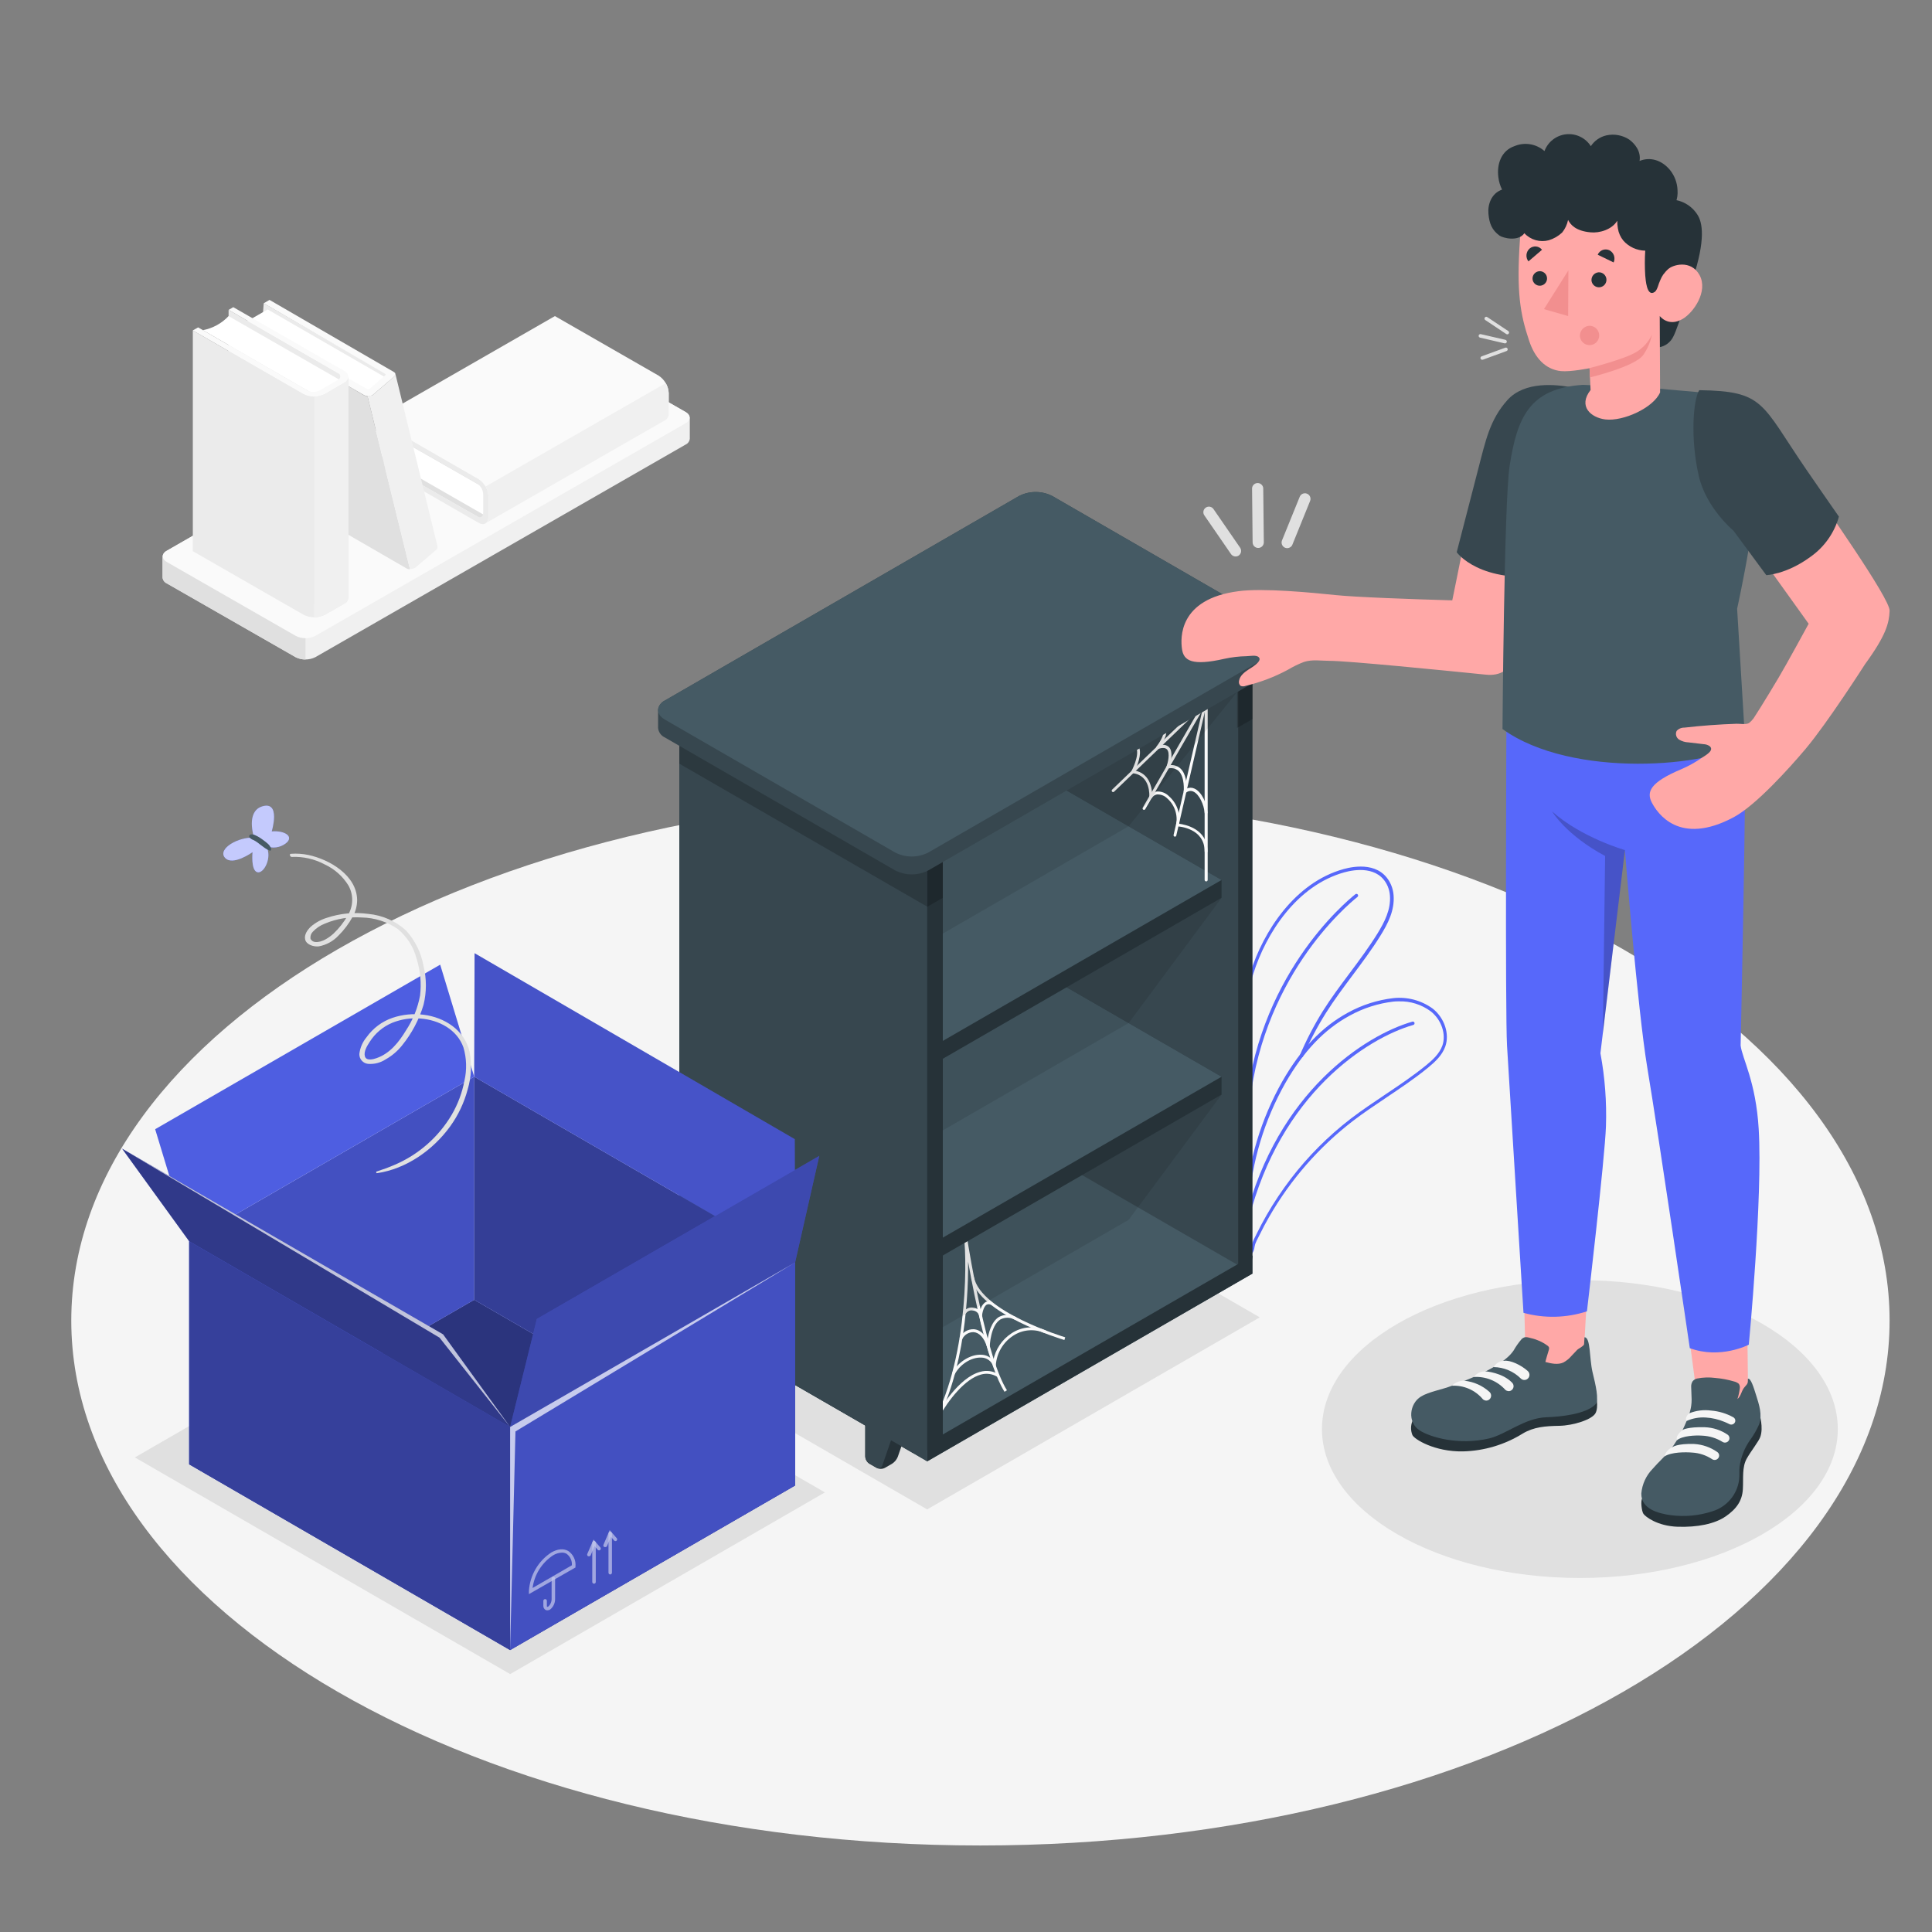 <svg width="180" height="180" viewBox="0 0 180 180" fill="none" xmlns="http://www.w3.org/2000/svg">
<rect x="0" y="0" width="180" height="180" fill="#808080" stroke="none"/>
<path d="M91.345 171.939C138.126 171.939 176.049 150.043 176.049 123.033C176.049 96.023 138.126 74.127 91.345 74.127C44.564 74.127 6.641 96.023 6.641 123.033C6.641 150.043 44.564 171.939 91.345 171.939Z" fill="#F5F5F5"/>
<path d="M147.194 147.016C160.465 147.016 171.224 140.805 171.224 133.142C171.224 125.479 160.465 119.268 147.194 119.268C133.923 119.268 123.164 125.479 123.164 133.142C123.164 140.805 133.923 147.016 147.194 147.016Z" fill="#E0E0E0"/>
<path d="M86.381 140.627L59.273 124.97L90.259 107.082L117.37 122.735L86.381 140.627Z" fill="#E0E0E0"/>
<path d="M12.566 135.785L47.53 155.97L76.855 139.043L41.892 118.857L12.566 135.785Z" fill="#E0E0E0"/>
<path d="M64.267 40.907V38.92C64.252 38.805 64.208 38.696 64.138 38.603C64.069 38.511 63.977 38.438 63.871 38.391L51.872 31.508C51.586 31.364 51.27 31.289 50.95 31.289C50.63 31.289 50.315 31.364 50.029 31.508L15.544 51.308C15.438 51.354 15.346 51.428 15.277 51.52C15.208 51.613 15.163 51.722 15.148 51.837V53.824C15.163 53.939 15.207 54.048 15.277 54.141C15.346 54.234 15.438 54.307 15.544 54.353L27.54 61.226C27.826 61.369 28.141 61.444 28.461 61.444C28.781 61.444 29.097 61.369 29.383 61.226L63.867 41.426C63.973 41.379 64.066 41.306 64.135 41.213C64.204 41.121 64.249 41.011 64.263 40.897L64.267 40.907Z" fill="#F0F0F0"/>
<path d="M15.545 52.355L27.54 59.239C27.825 59.384 28.141 59.46 28.462 59.46C28.782 59.46 29.098 59.384 29.383 59.239L63.868 39.438C64.375 39.147 64.375 38.675 63.868 38.38L51.872 31.508C51.586 31.364 51.271 31.289 50.951 31.289C50.631 31.289 50.315 31.364 50.029 31.508L15.545 51.308C15.037 51.592 15.037 52.064 15.545 52.355Z" fill="#FAFAFA"/>
<path d="M28.461 59.461V61.445C28.14 61.45 27.824 61.374 27.54 61.225L15.544 54.36C15.438 54.314 15.346 54.24 15.277 54.148C15.207 54.055 15.163 53.946 15.148 53.831V51.84C15.155 51.76 15.181 51.682 15.224 51.613C15.084 51.869 15.188 52.164 15.544 52.369L27.54 59.242C27.823 59.392 28.14 59.468 28.461 59.461Z" fill="#E0E0E0"/>
<path d="M34.906 42.672L45.069 48.465L61.856 38.831L51.697 33.035L34.906 42.672Z" fill="#E0E0E0"/>
<path d="M45.185 48.026L35.382 42.399C35.637 41.568 35.618 40.677 35.328 39.857L45.07 45.423C45.07 45.423 45.257 46.039 45.185 48.026Z" fill="white"/>
<path d="M44.57 44.643C44.843 44.82 45.072 45.059 45.235 45.34C45.399 45.622 45.494 45.938 45.513 46.263V48.157C45.513 48.754 45.088 48.995 44.57 48.7L34.922 43.142V42.674L44.455 48.11C44.768 48.29 45.02 48.142 45.02 47.786V46.029C45.009 45.834 44.952 45.644 44.854 45.475C44.756 45.306 44.619 45.163 44.455 45.057L34.922 39.603V39.07L44.57 44.643Z" fill="#EBEBEB"/>
<path d="M34.922 39.086L51.698 29.449L61.357 34.993C61.631 35.17 61.859 35.41 62.023 35.692C62.187 35.974 62.282 36.291 62.3 36.617V38.521C62.313 38.638 62.294 38.755 62.245 38.862C62.196 38.968 62.119 39.06 62.023 39.126L45.236 48.763C45.331 48.695 45.406 48.604 45.454 48.498C45.502 48.391 45.521 48.274 45.51 48.158V46.261C45.492 45.936 45.397 45.619 45.233 45.337C45.069 45.056 44.841 44.817 44.566 44.641L34.922 39.086Z" fill="#FAFAFA"/>
<path d="M45.234 45.329C45.406 45.607 45.501 45.924 45.512 46.251V48.148C45.523 48.264 45.504 48.381 45.456 48.487C45.408 48.593 45.333 48.685 45.238 48.752L62.025 39.115C62.121 39.049 62.198 38.958 62.247 38.851C62.296 38.745 62.315 38.627 62.302 38.511V36.617C62.291 36.291 62.196 35.973 62.025 35.695L45.234 45.329Z" fill="#F0F0F0"/>
<path d="M24.57 28.254L24.473 29.535L35.82 35.623L36.075 34.874L24.57 28.254Z" fill="#EBEBEB"/>
<path d="M35.926 35.173L24.935 28.83L23.023 29.932L34.23 36.487L35.926 35.173Z" fill="white"/>
<path d="M32.166 35.809L31.086 48.545C31.091 48.689 31.131 48.83 31.202 48.955C31.273 49.08 31.372 49.187 31.493 49.265L37.868 52.955C37.97 53.012 38.083 53.044 38.2 53.049L34.239 36.917C34.124 36.911 34.011 36.88 33.908 36.827L33.451 36.561L32.166 35.809Z" fill="#E0E0E0"/>
<path d="M34.716 36.812L35.854 35.836L36.685 35.116C36.772 34.979 36.873 34.878 36.819 34.756L40.728 50.769C40.782 50.88 40.797 51.129 40.642 51.222L38.673 52.907C38.523 52.986 38.354 53.019 38.187 53.001L34.227 36.869C34.392 36.898 34.562 36.878 34.716 36.812Z" fill="#F0F0F0"/>
<path d="M36.688 34.652C36.911 34.781 36.857 34.925 36.688 35.12L34.715 36.808C34.59 36.874 34.45 36.908 34.308 36.908C34.167 36.908 34.027 36.874 33.901 36.808L32.166 35.807C31.939 35.678 31.9 35.491 32.076 35.39C32.192 35.343 32.317 35.323 32.442 35.332C32.567 35.34 32.688 35.377 32.796 35.44L34.164 36.232C34.206 36.253 34.252 36.264 34.299 36.264C34.346 36.264 34.392 36.253 34.434 36.232L35.874 34.979C35.95 34.936 35.95 34.868 35.874 34.825L24.57 28.255L25.11 27.941L36.688 34.652Z" fill="#FAFAFA"/>
<path d="M21.297 28.873L32.108 35.115V55.686L21.297 49.44V28.873Z" fill="#EBEBEB"/>
<path d="M31.758 35.456L21.296 29.451C20.657 30.13 19.819 30.588 18.902 30.762L29.277 36.741C29.277 36.741 29.947 36.583 31.758 35.456Z" fill="white"/>
<path d="M28.275 36.723C28.587 36.879 28.931 36.96 29.279 36.96C29.628 36.96 29.972 36.879 30.284 36.723L32.041 35.693C32.595 35.373 32.595 34.858 32.041 34.538L21.734 28.619L21.298 28.871L31.439 34.728C31.514 34.75 31.58 34.796 31.627 34.858C31.673 34.92 31.698 34.996 31.698 35.074C31.698 35.152 31.673 35.228 31.627 35.29C31.58 35.352 31.514 35.398 31.439 35.419L29.801 36.363C29.614 36.457 29.408 36.506 29.198 36.506C28.989 36.506 28.782 36.457 28.595 36.363L18.458 30.502L17.961 30.786L28.275 36.723Z" fill="#FAFAFA"/>
<path d="M17.965 30.787V51.354L28.275 57.272C28.587 57.428 28.931 57.51 29.28 57.51C29.628 57.51 29.972 57.428 30.284 57.272L32.048 56.261C32.163 56.21 32.262 56.13 32.334 56.028C32.407 55.926 32.451 55.806 32.462 55.681V35.114C32.451 35.239 32.406 35.359 32.331 35.461C32.257 35.562 32.157 35.642 32.041 35.69L30.284 36.724C29.972 36.88 29.628 36.961 29.28 36.961C28.931 36.961 28.587 36.88 28.275 36.724L17.965 30.787Z" fill="#EBEBEB"/>
<path d="M29.281 36.942C29.63 36.949 29.976 36.867 30.285 36.705L32.042 35.689C32.156 35.64 32.255 35.56 32.328 35.458C32.401 35.357 32.445 35.238 32.456 35.113V55.68C32.445 55.805 32.401 55.925 32.328 56.027C32.255 56.129 32.157 56.209 32.042 56.26L30.278 57.271C29.968 57.434 29.623 57.516 29.273 57.509L29.281 36.942Z" fill="#F0F0F0"/>
<path d="M116.124 111.601C116.07 110.69 115.948 109.599 115.8 108.332C115.25 103.522 114.497 96.934 116.492 90.624C117.705 86.782 120.628 82.228 125.193 80.965C126.208 80.684 128.663 80.27 129.606 82.448C129.739 82.763 129.818 83.097 129.84 83.438C129.938 84.82 129.315 86.041 128.624 87.153C127.828 88.445 126.906 89.673 126.014 90.868C125.171 91.999 124.296 93.165 123.533 94.375C122.709 95.689 121.987 97.065 121.373 98.49L121.082 98.364C121.694 96.924 122.416 95.534 123.242 94.206C124.008 92.985 124.887 91.811 125.736 90.677C126.622 89.49 127.536 88.266 128.328 86.987C128.991 85.907 129.588 84.752 129.498 83.46C129.479 83.155 129.408 82.855 129.29 82.574C128.447 80.626 126.186 81.015 125.254 81.271C120.812 82.502 117.957 86.959 116.769 90.717C114.796 96.967 115.545 103.515 116.092 108.296C116.236 109.567 116.362 110.665 116.416 111.583L116.124 111.601Z" fill="#5768FA"/>
<path d="M116.447 116.834C116.423 116.837 116.399 116.837 116.375 116.834C116.306 116.821 116.241 116.791 116.186 116.748C116.13 116.705 116.085 116.649 116.055 116.586C115.992 116.407 115.992 116.213 116.055 116.035C116.106 115.69 116.106 115.339 116.055 114.994C116.055 114.8 116.023 114.595 116.023 114.411V112.176C116.31 108.16 117.487 104.258 119.468 100.753C121.225 97.696 123.169 95.662 125.588 94.345C126.892 93.628 128.322 93.17 129.8 92.995C131.104 92.851 132.416 93.197 133.479 93.967C134.577 94.834 135.07 96.321 134.656 97.498C134.365 98.323 133.699 98.939 133.018 99.496C131.805 100.486 130.48 101.372 129.202 102.229C128.14 102.949 127.042 103.669 126.016 104.461C122.877 106.884 120.244 109.899 118.265 113.335C117.941 113.893 117.635 114.469 117.355 115.045L117.239 115.272C117.127 115.477 117.028 115.69 116.944 115.909C116.926 115.956 116.908 116.053 116.883 116.164C116.865 116.37 116.799 116.568 116.692 116.744C116.625 116.804 116.537 116.836 116.447 116.834ZM130.318 93.294C130.156 93.294 129.994 93.294 129.829 93.315C128.394 93.483 127.007 93.928 125.743 94.626C123.381 95.911 121.477 97.909 119.749 100.911C117.794 104.373 116.632 108.225 116.347 112.19V114.404C116.347 114.577 116.347 114.764 116.379 114.962C116.437 115.339 116.437 115.723 116.379 116.1C116.34 116.217 116.34 116.343 116.379 116.46C116.388 116.478 116.401 116.494 116.418 116.506C116.434 116.519 116.453 116.527 116.473 116.532C116.537 116.399 116.58 116.257 116.602 116.11C116.619 116.011 116.643 115.912 116.674 115.815C116.762 115.584 116.865 115.359 116.984 115.142L117.095 114.919C117.383 114.336 117.693 113.756 118.017 113.191C118.69 112.026 119.437 110.905 120.253 109.836C121.865 107.728 123.747 105.842 125.851 104.223C126.887 103.431 127.989 102.693 129.055 101.98C130.329 101.127 131.643 100.245 132.849 99.266C133.49 98.744 134.12 98.157 134.386 97.408C134.746 96.354 134.303 95.018 133.306 94.23C132.445 93.588 131.391 93.258 130.318 93.294Z" fill="#5768FA"/>
<path d="M116.18 113.76H116.14C116.12 113.755 116.101 113.746 116.084 113.734C116.067 113.722 116.053 113.706 116.042 113.689C116.031 113.671 116.024 113.651 116.021 113.63C116.018 113.61 116.019 113.589 116.025 113.569C118.995 101.725 127.206 96.44 131.591 95.183C131.631 95.172 131.674 95.177 131.71 95.198C131.747 95.218 131.774 95.252 131.786 95.291C131.797 95.332 131.792 95.375 131.772 95.412C131.752 95.449 131.718 95.477 131.678 95.49C127.358 96.724 119.268 101.941 116.334 113.644C116.324 113.678 116.304 113.707 116.276 113.728C116.248 113.748 116.214 113.759 116.18 113.76Z" fill="#5768FA"/>
<path d="M116.16 104.039C116.117 104.035 116.078 104.015 116.051 103.983C116.023 103.95 116.009 103.908 116.012 103.866C116.959 91.075 125.325 84.066 126.276 83.314C126.292 83.3 126.31 83.29 126.331 83.284C126.351 83.278 126.372 83.276 126.393 83.278C126.414 83.281 126.434 83.287 126.452 83.298C126.47 83.308 126.486 83.322 126.499 83.339C126.512 83.355 126.522 83.374 126.527 83.394C126.533 83.414 126.535 83.435 126.533 83.456C126.53 83.477 126.524 83.496 126.514 83.515C126.504 83.533 126.49 83.549 126.474 83.562C125.534 84.307 117.265 91.234 116.333 103.891C116.328 103.933 116.308 103.972 116.275 103.999C116.243 104.027 116.202 104.041 116.16 104.039Z" fill="#5768FA"/>
<path d="M115.163 59.431L95.143 47.879C94.988 47.767 94.807 47.699 94.617 47.681C94.427 47.663 94.236 47.695 94.063 47.774L92.623 48.606C92.465 48.716 92.339 48.867 92.258 49.042C92.178 49.217 92.146 49.411 92.166 49.603V104.398C92.195 104.932 92.35 105.452 92.618 105.915C92.885 106.378 93.259 106.771 93.707 107.062L113.723 118.6C113.877 118.712 114.058 118.781 114.248 118.8C114.438 118.819 114.629 118.787 114.803 118.708L116.243 117.873C116.399 117.762 116.523 117.612 116.602 117.437C116.681 117.263 116.713 117.07 116.693 116.88V62.095C116.665 61.562 116.512 61.043 116.246 60.58C115.98 60.117 115.609 59.724 115.163 59.431Z" fill="#263238"/>
<path d="M96.479 105.338L95.039 106.17V110.727C95.046 110.861 95.085 110.99 95.152 111.106C95.219 111.222 95.312 111.32 95.424 111.393L96.097 111.782C96.217 111.842 96.349 111.874 96.483 111.874C96.617 111.874 96.748 111.842 96.868 111.782L97.541 111.393C97.78 111.239 97.965 111.013 98.07 110.749L99.37 107.005L96.479 105.338Z" fill="#263238"/>
<path d="M95.039 110.729C95.046 110.863 95.085 110.993 95.152 111.109C95.219 111.224 95.312 111.323 95.424 111.395L96.097 111.784C96.144 111.812 96.196 111.83 96.25 111.835C96.305 111.84 96.359 111.832 96.41 111.813C96.461 111.794 96.507 111.764 96.544 111.725C96.582 111.685 96.61 111.638 96.627 111.586L97.919 107.839L95.039 106.172V110.729Z" fill="#37474F"/>
<path d="M110.924 113.65L109.484 114.486V119.04C109.491 119.173 109.529 119.304 109.595 119.42C109.662 119.536 109.754 119.635 109.866 119.709L110.543 120.098C110.662 120.158 110.793 120.19 110.926 120.19C111.059 120.19 111.191 120.158 111.31 120.098L111.986 119.709C112.226 119.555 112.411 119.329 112.516 119.065L113.812 115.317L110.924 113.65Z" fill="#263238"/>
<path d="M109.484 119.04C109.491 119.174 109.529 119.304 109.595 119.421C109.662 119.537 109.754 119.636 109.866 119.71L110.543 120.099C110.589 120.127 110.642 120.144 110.696 120.149C110.75 120.154 110.804 120.147 110.855 120.128C110.906 120.109 110.952 120.079 110.99 120.039C111.027 120 111.055 119.952 111.072 119.901L112.372 116.153L109.492 114.486L109.484 119.04Z" fill="#37474F"/>
<path d="M93.802 48.752L113.818 60.272C114.266 60.564 114.639 60.958 114.906 61.422C115.174 61.885 115.329 62.405 115.358 62.94V117.735C115.396 117.928 115.373 118.127 115.292 118.306C115.211 118.484 115.076 118.633 114.906 118.731C114.736 118.829 114.54 118.872 114.345 118.853C114.149 118.833 113.965 118.754 113.818 118.624L93.802 107.083C93.354 106.791 92.981 106.397 92.714 105.935C92.447 105.472 92.293 104.952 92.264 104.419V49.638C92.226 49.445 92.249 49.246 92.329 49.068C92.41 48.889 92.545 48.74 92.715 48.642C92.885 48.545 93.081 48.503 93.276 48.522C93.471 48.542 93.655 48.622 93.802 48.752Z" fill="#37474F"/>
<path d="M64.734 123.651L86.385 136.15L116.697 118.651L115.253 117.816L93.603 105.316L64.734 121.984V123.651Z" fill="#455A64"/>
<path d="M86.387 136.151V134.484L116.699 116.984V118.651L86.387 136.151Z" fill="#263238"/>
<path d="M86.524 133.724L86.305 133.576C90.146 127.762 90.121 117.718 89.808 115.198C89.782 115.029 89.764 114.925 89.761 114.885L90.023 114.842C90.023 114.921 90.052 115.015 90.067 115.126C90.347 116.908 91.935 126.589 93.814 129.526L93.591 129.67C92.104 127.363 90.834 121.135 90.196 117.542C90.236 121.621 89.642 129.033 86.524 133.724Z" fill="#FAFAFA"/>
<path d="M99.167 124.846C98.84 124.749 91.186 122.431 90.481 119.054L90.743 119C91.413 122.222 99.164 124.569 99.243 124.594L99.167 124.846Z" fill="#FAFAFA"/>
<path d="M91.44 123.478L91.246 122.654C91.219 122.502 91.142 122.364 91.027 122.262C90.912 122.16 90.765 122.1 90.612 122.092C90.485 122.073 90.356 122.094 90.241 122.151C90.126 122.209 90.032 122.3 89.971 122.412L89.723 122.308C89.806 122.143 89.938 122.008 90.101 121.922C90.264 121.836 90.45 121.802 90.633 121.826C90.766 121.834 90.895 121.87 91.012 121.932C91.13 121.994 91.232 122.081 91.314 122.186C91.357 121.844 91.531 121.533 91.8 121.318C91.902 121.265 92.016 121.239 92.13 121.243C92.245 121.246 92.357 121.28 92.455 121.34L92.336 121.577C92.276 121.539 92.207 121.516 92.136 121.512C92.065 121.507 91.994 121.521 91.93 121.552C91.624 121.725 91.505 122.391 91.487 122.632L91.44 123.478Z" fill="#FAFAFA"/>
<path d="M92.192 126.227L91.954 125.478C91.684 124.632 91.234 124.146 90.702 124.113C90.479 124.109 90.26 124.17 90.071 124.288C89.883 124.406 89.733 124.577 89.64 124.779L89.398 124.664C89.512 124.411 89.699 124.198 89.934 124.051C90.169 123.905 90.442 123.831 90.72 123.84C91.04 123.858 91.591 124.031 92.001 124.866C92.091 124.207 92.361 123.148 93.056 122.706C93.305 122.569 93.586 122.499 93.87 122.502C94.155 122.505 94.433 122.582 94.68 122.724L94.568 122.965C94.362 122.843 94.128 122.776 93.888 122.77C93.649 122.765 93.412 122.82 93.2 122.933C92.275 123.509 92.214 125.413 92.214 125.435L92.192 126.227Z" fill="#FAFAFA"/>
<path d="M88.941 128.054L88.703 127.931C89.236 126.905 90.406 126.167 91.421 126.218C91.636 126.22 91.849 126.271 92.042 126.366C92.235 126.462 92.404 126.599 92.537 126.769C92.635 126.251 92.836 125.758 93.13 125.32C93.423 124.882 93.802 124.508 94.243 124.22C94.718 123.905 95.264 123.717 95.832 123.675C96.399 123.633 96.968 123.737 97.484 123.979L97.379 124.22C96.904 124 96.381 123.905 95.86 123.944C95.338 123.983 94.835 124.155 94.398 124.443C93.931 124.746 93.542 125.153 93.26 125.633C92.979 126.113 92.814 126.653 92.778 127.208V127.888L92.526 127.255C92.443 127.029 92.293 126.835 92.096 126.697C91.899 126.56 91.665 126.485 91.425 126.484C90.492 126.437 89.43 127.114 88.941 128.054Z" fill="#FAFAFA"/>
<path d="M87.48 132.029L87.246 131.9C87.57 131.309 89.294 128.343 91.336 127.807C91.624 127.724 91.926 127.704 92.223 127.746C92.519 127.789 92.803 127.894 93.056 128.055L92.92 128.282C92.697 128.141 92.446 128.048 92.185 128.011C91.924 127.973 91.658 127.99 91.404 128.062C89.906 128.458 88.359 130.445 87.48 132.029Z" fill="#FAFAFA"/>
<path d="M113.81 100.316V101.982L86.385 117.815L64.734 105.316V103.649L92.159 87.816L113.81 100.316Z" fill="#263238"/>
<path d="M113.81 100.316L86.385 116.148L64.734 103.649L92.159 87.816L113.81 100.316Z" fill="#455A64"/>
<path d="M113.81 81.985V83.648L86.385 99.485L64.734 86.982V85.319L92.159 69.482L113.81 81.985Z" fill="#263238"/>
<path d="M113.81 81.985L86.385 97.818L64.734 85.319L92.159 69.482L113.81 81.985Z" fill="#455A64"/>
<path d="M86.292 76.077L66.276 64.539C66.122 64.427 65.941 64.358 65.751 64.339C65.561 64.32 65.37 64.352 65.196 64.431C64.937 64.579 64.016 65.115 63.756 65.263C63.599 65.373 63.474 65.524 63.394 65.699C63.314 65.875 63.283 66.068 63.303 66.26V121.041C63.332 121.575 63.487 122.094 63.755 122.557C64.022 123.02 64.395 123.413 64.844 123.705L84.86 135.246C85.014 135.358 85.195 135.427 85.385 135.446C85.575 135.465 85.766 135.433 85.94 135.354C86.199 135.203 87.128 134.67 87.38 134.516C87.538 134.406 87.664 134.256 87.745 134.082C87.826 133.907 87.859 133.714 87.84 133.522V78.745C87.811 78.209 87.655 77.689 87.386 77.225C87.117 76.762 86.742 76.368 86.292 76.077Z" fill="#263238"/>
<path opacity="0.2" d="M86.386 84.486L87.834 83.65V78.647L86.383 79.482L86.386 84.486Z" fill="black"/>
<path opacity="0.2" d="M115.258 67.818L116.705 66.986V61.982L115.254 62.818L115.258 67.818Z" fill="black"/>
<path d="M67.624 121.984L66.184 122.816V127.374C66.191 127.507 66.23 127.637 66.296 127.753C66.363 127.868 66.457 127.967 66.569 128.04L67.242 128.428C67.361 128.489 67.493 128.52 67.627 128.52C67.761 128.52 67.893 128.489 68.012 128.428L68.686 128.04C68.924 127.886 69.109 127.662 69.215 127.399L70.514 123.651L67.624 121.984Z" fill="#263238"/>
<path d="M66.18 127.372C66.187 127.506 66.226 127.635 66.293 127.751C66.359 127.867 66.453 127.965 66.565 128.038L67.238 128.427C67.285 128.455 67.337 128.472 67.391 128.477C67.445 128.482 67.5 128.475 67.551 128.456C67.602 128.437 67.647 128.407 67.685 128.367C67.723 128.328 67.751 128.281 67.767 128.229L69.067 124.481L66.187 122.814L66.18 127.372Z" fill="#37474F"/>
<path d="M82.053 130.316L80.613 131.148V135.706C80.62 135.839 80.658 135.969 80.724 136.084C80.79 136.2 80.883 136.299 80.995 136.372L81.672 136.76C81.79 136.821 81.922 136.852 82.055 136.852C82.188 136.852 82.32 136.821 82.439 136.76L83.115 136.372C83.353 136.217 83.537 135.993 83.644 135.731L84.941 131.983L82.053 130.316Z" fill="#263238"/>
<path d="M80.613 135.688C80.62 135.822 80.658 135.951 80.724 136.067C80.79 136.183 80.883 136.281 80.995 136.354L81.672 136.743C81.718 136.771 81.77 136.789 81.825 136.794C81.879 136.799 81.933 136.791 81.984 136.772C82.035 136.753 82.081 136.723 82.119 136.684C82.156 136.644 82.184 136.597 82.201 136.545L83.497 132.798L80.617 131.131L80.613 135.688Z" fill="#37474F"/>
<path d="M64.829 65.373L84.849 76.911C85.296 77.204 85.669 77.598 85.936 78.061C86.203 78.525 86.357 79.044 86.386 79.579V136.149C86.386 136.149 85.273 135.49 84.849 135.245L64.832 123.704C64.384 123.412 64.011 123.019 63.744 122.556C63.476 122.093 63.321 121.574 63.292 121.04V66.259C63.253 66.066 63.276 65.867 63.357 65.689C63.438 65.51 63.572 65.362 63.742 65.264C63.912 65.166 64.108 65.124 64.303 65.143C64.498 65.163 64.682 65.243 64.829 65.373Z" fill="#37474F"/>
<path opacity="0.2" d="M84.849 76.911L64.829 65.373C64.682 65.243 64.498 65.163 64.303 65.143C64.108 65.124 63.912 65.166 63.742 65.264C63.572 65.362 63.438 65.51 63.357 65.689C63.276 65.867 63.253 66.066 63.292 66.259V71.151L86.386 84.471V79.579C86.357 79.044 86.203 78.525 85.936 78.061C85.669 77.598 85.296 77.204 84.849 76.911Z" fill="black"/>
<path d="M112.366 82.117C112.331 82.116 112.297 82.102 112.273 82.077C112.248 82.052 112.233 82.019 112.233 81.984V65.546L96.555 74.597C96.54 74.606 96.523 74.613 96.506 74.615C96.489 74.618 96.471 74.617 96.454 74.613C96.437 74.609 96.421 74.601 96.408 74.59C96.394 74.579 96.383 74.565 96.374 74.55C96.365 74.535 96.359 74.518 96.357 74.501C96.354 74.483 96.355 74.465 96.36 74.448C96.364 74.431 96.372 74.415 96.382 74.401C96.393 74.387 96.406 74.375 96.421 74.366L112.319 65.201C112.339 65.188 112.362 65.182 112.386 65.182C112.409 65.182 112.432 65.188 112.452 65.201C112.472 65.213 112.488 65.23 112.5 65.25C112.511 65.27 112.517 65.293 112.517 65.316V81.984C112.517 82.003 112.513 82.022 112.505 82.039C112.498 82.057 112.486 82.072 112.472 82.085C112.457 82.098 112.441 82.107 112.422 82.113C112.404 82.118 112.385 82.12 112.366 82.117Z" fill="#FAFAFA"/>
<path d="M109.481 77.949H109.441C109.407 77.941 109.377 77.92 109.358 77.891C109.339 77.861 109.333 77.825 109.34 77.791L112.026 66.159L106.698 75.386C106.69 75.401 106.678 75.415 106.665 75.426C106.651 75.437 106.635 75.445 106.619 75.45C106.602 75.454 106.584 75.456 106.567 75.453C106.549 75.451 106.533 75.445 106.518 75.436C106.502 75.428 106.489 75.416 106.478 75.402C106.467 75.388 106.459 75.372 106.454 75.355C106.449 75.338 106.448 75.32 106.45 75.303C106.453 75.285 106.458 75.268 106.467 75.253L112.227 65.252C112.244 65.225 112.269 65.204 112.3 65.193C112.33 65.183 112.363 65.183 112.393 65.194C112.423 65.206 112.447 65.229 112.461 65.257C112.476 65.285 112.48 65.318 112.472 65.349L109.592 77.852C109.586 77.878 109.572 77.901 109.552 77.918C109.532 77.935 109.507 77.946 109.481 77.949Z" fill="#FAFAFA"/>
<path d="M103.71 73.8C103.692 73.8 103.673 73.796 103.657 73.789C103.64 73.781 103.625 73.771 103.613 73.757C103.588 73.732 103.574 73.698 103.574 73.663C103.574 73.628 103.588 73.595 103.613 73.57L112.274 65.236C112.299 65.211 112.333 65.197 112.368 65.197C112.403 65.197 112.437 65.211 112.461 65.236C112.486 65.261 112.5 65.296 112.5 65.331C112.5 65.367 112.486 65.401 112.461 65.427L103.8 73.757C103.788 73.77 103.775 73.78 103.759 73.787C103.744 73.795 103.727 73.799 103.71 73.8Z" fill="#FAFAFA"/>
<path d="M112.367 79.458C112.332 79.457 112.299 79.442 112.274 79.418C112.249 79.393 112.235 79.359 112.234 79.325C112.234 77.143 109.8 76.995 109.696 76.992C109.676 76.99 109.657 76.985 109.64 76.975C109.623 76.966 109.607 76.953 109.595 76.938C109.584 76.922 109.576 76.905 109.572 76.886C109.569 76.867 109.569 76.848 109.574 76.83C109.662 76.384 109.632 75.923 109.486 75.492C109.34 75.062 109.084 74.678 108.742 74.378C108.617 74.254 108.467 74.157 108.302 74.095C108.137 74.033 107.96 74.007 107.784 74.018C107.691 74.034 107.601 74.07 107.522 74.123C107.443 74.177 107.377 74.246 107.327 74.328C107.312 74.354 107.289 74.374 107.261 74.385C107.232 74.397 107.201 74.398 107.172 74.389C107.144 74.38 107.119 74.362 107.102 74.337C107.085 74.312 107.077 74.282 107.079 74.252C107.079 74.169 107.226 72.229 105.52 72.038C105.498 72.035 105.477 72.027 105.459 72.015C105.441 72.002 105.426 71.986 105.416 71.966C105.406 71.947 105.401 71.926 105.401 71.905C105.401 71.884 105.406 71.863 105.416 71.844C105.416 71.844 106.172 70.429 105.88 69.734C105.846 69.653 105.794 69.58 105.727 69.522C105.66 69.465 105.581 69.424 105.495 69.403C105.478 69.398 105.462 69.39 105.448 69.379C105.434 69.369 105.423 69.355 105.414 69.34C105.406 69.324 105.401 69.307 105.399 69.289C105.397 69.272 105.399 69.254 105.405 69.237C105.416 69.204 105.439 69.176 105.47 69.159C105.501 69.142 105.537 69.138 105.57 69.147C105.694 69.179 105.809 69.24 105.906 69.324C106.002 69.409 106.077 69.514 106.125 69.633C106.402 70.292 105.934 71.383 105.732 71.793C107.057 72.049 107.302 73.298 107.338 73.917C107.456 73.833 107.591 73.775 107.734 73.748C107.95 73.727 108.169 73.755 108.373 73.831C108.577 73.906 108.761 74.027 108.911 74.184C109.269 74.499 109.543 74.898 109.708 75.346C109.873 75.793 109.925 76.275 109.858 76.747C110.441 76.823 112.5 77.229 112.497 79.332C112.495 79.365 112.481 79.397 112.457 79.42C112.433 79.443 112.401 79.457 112.367 79.458Z" fill="#FAFAFA"/>
<path d="M112.366 75.864C112.333 75.864 112.3 75.851 112.276 75.828C112.251 75.806 112.236 75.775 112.233 75.741C112.175 74.978 111.733 73.992 111.175 73.747C111.064 73.697 110.941 73.681 110.822 73.7C110.702 73.72 110.591 73.773 110.501 73.855C110.479 73.869 110.454 73.876 110.428 73.876C110.401 73.876 110.376 73.869 110.354 73.855C110.331 73.842 110.312 73.823 110.3 73.8C110.288 73.777 110.283 73.751 110.285 73.725C110.285 73.725 110.404 72.375 109.796 71.817C109.664 71.707 109.507 71.63 109.339 71.592C109.172 71.555 108.997 71.558 108.831 71.601C108.808 71.606 108.784 71.605 108.762 71.597C108.74 71.589 108.72 71.576 108.705 71.558C108.689 71.54 108.679 71.518 108.675 71.495C108.67 71.471 108.672 71.447 108.68 71.425C108.802 71.09 109.04 70.15 108.719 69.816C108.568 69.661 108.291 69.646 107.891 69.776C107.864 69.785 107.835 69.785 107.807 69.776C107.78 69.767 107.757 69.749 107.74 69.725C107.724 69.702 107.715 69.675 107.715 69.646C107.715 69.618 107.724 69.59 107.74 69.567C107.963 69.286 108.514 68.466 108.377 68.073C108.355 68.019 108.318 67.972 108.271 67.936C108.225 67.901 108.169 67.879 108.111 67.871C108.094 67.867 108.078 67.86 108.064 67.849C108.05 67.839 108.038 67.826 108.029 67.811C108.02 67.796 108.014 67.779 108.011 67.762C108.008 67.744 108.009 67.727 108.014 67.71C108.017 67.692 108.024 67.676 108.034 67.662C108.044 67.647 108.057 67.635 108.072 67.626C108.086 67.617 108.103 67.611 108.12 67.609C108.138 67.606 108.155 67.608 108.172 67.612C108.273 67.627 108.369 67.668 108.449 67.731C108.529 67.794 108.591 67.877 108.629 67.972C108.777 68.401 108.417 69.052 108.165 69.412C108.295 69.381 108.43 69.383 108.559 69.416C108.689 69.449 108.808 69.513 108.907 69.603C109.303 70.013 109.112 70.881 108.993 71.288C109.168 71.267 109.346 71.283 109.515 71.336C109.684 71.389 109.84 71.477 109.972 71.594C110.509 72.084 110.566 73.034 110.559 73.469C110.672 73.416 110.794 73.389 110.919 73.389C111.043 73.389 111.166 73.416 111.279 73.469C111.959 73.768 112.431 74.83 112.499 75.691C112.501 75.708 112.499 75.725 112.493 75.742C112.488 75.758 112.479 75.774 112.468 75.787C112.456 75.8 112.443 75.811 112.427 75.818C112.411 75.826 112.394 75.83 112.377 75.831L112.366 75.864Z" fill="#FAFAFA"/>
<path d="M120.122 59.485C120.105 59.294 120.037 59.111 119.926 58.955C119.815 58.799 119.664 58.675 119.489 58.596L98.029 46.205C97.552 45.964 97.025 45.838 96.49 45.838C95.955 45.838 95.428 45.964 94.951 46.205L61.946 65.263C61.771 65.342 61.62 65.466 61.509 65.622C61.397 65.778 61.33 65.962 61.312 66.153V67.819C61.33 68.011 61.397 68.194 61.509 68.35C61.62 68.506 61.771 68.63 61.946 68.709L83.406 81.096C83.882 81.339 84.41 81.466 84.945 81.466C85.48 81.466 86.007 81.339 86.484 81.096L119.489 62.041C119.664 61.963 119.815 61.839 119.926 61.683C120.037 61.526 120.105 61.343 120.122 61.152V59.485Z" fill="#37474F"/>
<path d="M83.405 79.429L61.946 67.042C61.096 66.549 61.096 65.753 61.946 65.263L94.951 46.205C95.428 45.964 95.955 45.838 96.49 45.838C97.024 45.838 97.552 45.964 98.029 46.205L119.488 58.596C120.341 59.089 120.341 59.881 119.488 60.375L86.483 79.429C86.007 79.672 85.479 79.799 84.944 79.799C84.409 79.799 83.882 79.672 83.405 79.429Z" fill="#455A64"/>
<path opacity="0.1" d="M115.253 64.482L105.151 76.985L87.832 86.986L87.828 80.319L115.253 64.482Z" fill="black"/>
<path opacity="0.1" d="M113.81 83.65L105.152 95.318L87.832 105.322V98.652L113.81 83.65Z" fill="black"/>
<path opacity="0.1" d="M113.81 101.984L105.152 113.652L87.832 123.656V116.986L113.81 101.984Z" fill="black"/>
<path d="M74.08 138.399L47.527 153.732L17.625 136.426L44.179 121.098L74.08 138.399Z" fill="#5768FA"/>
<path opacity="0.5" d="M74.08 138.399L47.527 153.732L17.625 136.426L44.179 121.098L74.08 138.399Z" fill="black"/>
<path d="M44.179 100.314V121.097L17.625 136.426V115.647L44.179 100.314Z" fill="#5768FA"/>
<path opacity="0.23" d="M44.179 100.314V121.097L17.625 136.426V115.647L44.179 100.314Z" fill="black"/>
<path d="M47.527 132.948V153.731L17.625 136.426V115.646L47.527 132.948Z" fill="#5768FA"/>
<path opacity="0.38" d="M47.527 132.948V153.731L17.625 136.426V115.646L47.527 132.948Z" fill="black"/>
<path d="M74.081 117.616V138.399L44.18 121.097V100.314L74.081 117.616Z" fill="#5768FA"/>
<path opacity="0.4" d="M74.081 117.616V138.399L44.18 121.097V100.314L74.081 117.616Z" fill="black"/>
<path d="M74.081 138.398V117.615L47.527 132.948V153.73L74.081 138.398Z" fill="#5768FA"/>
<path opacity="0.23" d="M74.081 138.398V117.615L47.527 132.948V153.73L74.081 138.398Z" fill="black"/>
<path d="M44.18 100.314L44.216 88.809L74.045 106.132L74.081 117.616L44.18 100.314Z" fill="#5768FA"/>
<path opacity="0.2" d="M44.18 100.314L44.216 88.809L74.045 106.132L74.081 117.616L44.18 100.314Z" fill="black"/>
<path d="M47.527 132.949L50.019 122.883L76.331 107.691L74.081 117.617L47.527 132.949Z" fill="#5768FA"/>
<path opacity="0.3" d="M47.527 132.949L50.019 122.883L76.331 107.691L74.081 117.617L47.527 132.949Z" fill="black"/>
<path d="M17.625 115.646L14.457 105.206L41.011 89.877L44.179 100.313L17.625 115.646Z" fill="#5768FA"/>
<path opacity="0.1" d="M17.625 115.646L14.457 105.206L41.011 89.877L44.179 100.313L17.625 115.646Z" fill="black"/>
<path d="M17.625 115.647L11.375 107.018L41.28 124.319L47.526 132.948L17.625 115.647Z" fill="#5768FA"/>
<path opacity="0.45" d="M17.625 115.647L11.375 107.018L41.28 124.319L47.526 132.948L17.625 115.647Z" fill="black"/>
<g opacity="0.7">
<path opacity="0.7" d="M55.345 147.55C55.302 147.55 55.26 147.533 55.229 147.502C55.199 147.472 55.181 147.431 55.18 147.388V143.73C55.181 143.686 55.198 143.645 55.229 143.614C55.26 143.583 55.302 143.565 55.345 143.564C55.389 143.565 55.43 143.583 55.46 143.614C55.49 143.645 55.507 143.687 55.507 143.73V147.388C55.507 147.431 55.49 147.472 55.46 147.502C55.429 147.533 55.388 147.55 55.345 147.55Z" fill="white"/>
<path opacity="0.7" d="M54.866 144.996C54.845 145 54.823 145 54.801 144.996C54.762 144.978 54.731 144.946 54.715 144.906C54.699 144.865 54.699 144.821 54.715 144.78L55.298 143.438L55.946 144.186C55.969 144.22 55.979 144.261 55.974 144.301C55.969 144.342 55.95 144.379 55.919 144.405C55.888 144.432 55.848 144.447 55.808 144.446C55.767 144.446 55.728 144.43 55.698 144.402L55.392 144.042L55.032 144.906C55.016 144.936 54.992 144.96 54.963 144.976C54.933 144.993 54.9 144.999 54.866 144.996Z" fill="white"/>
<path opacity="0.7" d="M56.853 146.689C56.81 146.688 56.769 146.67 56.739 146.639C56.708 146.608 56.691 146.566 56.691 146.523V142.869C56.691 142.826 56.709 142.785 56.739 142.754C56.769 142.724 56.81 142.707 56.853 142.707C56.896 142.707 56.938 142.724 56.968 142.754C56.998 142.785 57.015 142.826 57.015 142.869V146.519C57.016 146.541 57.012 146.563 57.004 146.583C56.996 146.603 56.984 146.622 56.969 146.638C56.954 146.653 56.936 146.666 56.916 146.675C56.897 146.683 56.875 146.688 56.853 146.689Z" fill="white"/>
<path opacity="0.7" d="M56.373 144.135C56.352 144.139 56.33 144.139 56.308 144.135C56.289 144.127 56.271 144.114 56.256 144.099C56.241 144.083 56.229 144.065 56.222 144.045C56.214 144.025 56.21 144.003 56.211 143.982C56.212 143.96 56.217 143.939 56.226 143.919L56.805 142.559L57.453 143.304C57.483 143.335 57.5 143.376 57.5 143.419C57.5 143.462 57.483 143.503 57.453 143.534C57.438 143.549 57.42 143.562 57.401 143.57C57.381 143.578 57.359 143.582 57.338 143.582C57.317 143.582 57.295 143.578 57.276 143.57C57.256 143.562 57.238 143.549 57.223 143.534L56.917 143.174L56.557 144.038C56.542 144.073 56.516 144.101 56.482 144.119C56.449 144.137 56.41 144.143 56.373 144.135Z" fill="white"/>
</g>
<g opacity="0.7">
<path opacity="0.7" d="M50.996 150.031C50.935 150.032 50.874 150.017 50.82 149.988C50.755 149.946 50.702 149.887 50.667 149.818C50.633 149.749 50.617 149.672 50.622 149.595V149.145C50.623 149.102 50.641 149.061 50.672 149.03C50.703 149 50.744 148.983 50.788 148.983C50.831 148.983 50.872 149 50.902 149.031C50.933 149.061 50.95 149.102 50.95 149.145V149.595C50.95 149.66 50.95 149.696 50.982 149.703C51.014 149.71 51.032 149.703 51.086 149.674C51.188 149.581 51.268 149.466 51.32 149.339C51.373 149.212 51.398 149.074 51.392 148.936V147.064C51.392 147.021 51.41 146.98 51.44 146.95C51.47 146.919 51.511 146.902 51.554 146.902C51.597 146.902 51.639 146.919 51.669 146.95C51.699 146.98 51.717 147.021 51.717 147.064V148.936C51.724 149.131 51.687 149.324 51.606 149.501C51.525 149.678 51.404 149.834 51.252 149.955C51.175 150.003 51.087 150.029 50.996 150.031Z" fill="white"/>
<path opacity="0.7" d="M49.277 148.522V148.241C49.32 147.52 49.531 146.819 49.893 146.194C50.255 145.569 50.758 145.037 51.362 144.641C51.952 144.303 52.514 144.252 52.946 144.504C53.176 144.662 53.36 144.879 53.478 145.133C53.596 145.386 53.643 145.666 53.615 145.944V146.038L49.277 148.522ZM52.341 144.655C52.053 144.669 51.773 144.755 51.527 144.907C51.01 145.248 50.572 145.696 50.242 146.221C49.913 146.746 49.701 147.335 49.619 147.949L53.281 145.833C53.296 145.624 53.258 145.415 53.169 145.226C53.08 145.037 52.943 144.874 52.773 144.753C52.64 144.683 52.491 144.649 52.341 144.655Z" fill="white"/>
</g>
<path opacity="0.7" d="M11.375 107.018L41.28 124.319L47.526 132.948L40.949 124.625L11.375 107.018Z" fill="white"/>
<path opacity="0.7" d="M74.081 117.615L47.527 132.948V153.73L48.024 133.365L74.081 117.615Z" fill="white"/>
<path d="M35.114 109.304C37.853 108.908 40.355 107.144 41.953 104.927C42.699 103.891 43.248 102.727 43.574 101.492C43.919 100.338 43.976 99.117 43.739 97.936C43.246 95.959 41.417 94.789 39.484 94.544C38.503 94.415 37.505 94.513 36.568 94.829C35.596 95.162 34.752 95.792 34.156 96.629C33.782 97.075 33.547 97.62 33.479 98.198C33.473 98.425 33.553 98.645 33.703 98.815C33.852 98.986 34.06 99.093 34.285 99.117C34.865 99.165 35.444 99.018 35.931 98.699C36.524 98.366 37.046 97.921 37.468 97.388C38.373 96.271 39.051 94.987 39.462 93.609C39.751 92.426 39.751 91.191 39.462 90.008C39.243 88.771 38.678 87.622 37.831 86.693C36.861 85.811 35.631 85.269 34.325 85.148C33.026 84.97 31.703 85.093 30.459 85.508C29.912 85.674 29.406 85.951 28.972 86.322C28.662 86.61 28.309 87.085 28.436 87.553C28.561 88.021 29.245 88.23 29.71 88.169C30.397 88.04 31.027 87.699 31.51 87.193C32.048 86.663 32.506 86.057 32.867 85.393C33.136 84.916 33.276 84.378 33.274 83.831C33.227 81.549 30.703 80.073 28.727 79.655C28.194 79.543 27.647 79.507 27.104 79.547C26.92 79.547 27.032 79.849 27.179 79.838C28.243 79.79 29.3 80.029 30.239 80.53C31.166 80.956 31.945 81.649 32.475 82.52C32.711 82.95 32.828 83.435 32.812 83.925C32.797 84.416 32.651 84.893 32.388 85.307C32.036 85.921 31.597 86.481 31.085 86.97C30.657 87.359 30.005 87.809 29.404 87.766C29.305 87.766 29.207 87.737 29.123 87.684C29.039 87.632 28.972 87.556 28.929 87.467C28.911 87.349 28.92 87.228 28.957 87.114C28.994 87 29.057 86.897 29.141 86.812C29.459 86.469 29.852 86.206 30.29 86.041C31.369 85.592 32.539 85.4 33.706 85.48C34.908 85.501 36.078 85.877 37.068 86.56C37.931 87.276 38.544 88.248 38.818 89.335C39.165 90.44 39.273 91.606 39.135 92.755C38.921 93.912 38.477 95.014 37.828 95.995C37.162 97.097 36.327 98.155 35.074 98.587C34.764 98.699 34.116 98.861 33.994 98.411C33.871 97.961 34.224 97.406 34.451 97.057C34.953 96.268 35.684 95.651 36.546 95.29C37.379 94.956 38.277 94.82 39.171 94.894C40.866 95.02 42.587 95.905 43.178 97.59C43.474 98.597 43.506 99.663 43.271 100.686C43.059 101.807 42.656 102.884 42.08 103.868C40.839 105.961 38.96 107.6 36.719 108.545C36.186 108.775 35.639 108.97 35.081 109.15C35.023 109.171 35.049 109.315 35.114 109.304Z" fill="#E0E0E0"/>
<path d="M23.67 78.049C22.23 77.944 20.246 79.078 20.952 79.906C21.657 80.734 23.529 79.395 23.529 79.395C23.529 79.395 23.353 81.069 23.965 81.26C24.577 81.451 25.405 79.852 24.793 78.83C25.088 78.946 25.408 78.986 25.723 78.946C26.037 78.905 26.337 78.786 26.593 78.599C27.464 77.959 26.543 77.354 25.315 77.462C25.315 77.462 26.194 74.582 24.419 75.132C23.529 75.403 23.216 76.443 23.67 78.049Z" fill="#5768FA"/>
<path opacity="0.65" d="M23.67 78.049C22.23 77.944 20.246 79.078 20.952 79.906C21.657 80.734 23.529 79.395 23.529 79.395C23.529 79.395 23.353 81.069 23.965 81.26C24.577 81.451 25.405 79.852 24.793 78.83C25.088 78.946 25.408 78.986 25.723 78.946C26.037 78.905 26.337 78.786 26.593 78.599C27.464 77.959 26.543 77.354 25.315 77.462C25.315 77.462 26.194 74.582 24.419 75.132C23.529 75.403 23.216 76.443 23.67 78.049Z" fill="white"/>
<path d="M25.01 78.661C24.93 78.583 24.846 78.51 24.758 78.442C24.632 78.344 24.499 78.251 24.373 78.157C24.25 78.068 24.121 77.987 23.987 77.916C23.91 77.873 23.831 77.835 23.75 77.801C23.638 77.748 23.513 77.728 23.39 77.743C23.358 77.744 23.326 77.754 23.299 77.771C23.272 77.788 23.249 77.812 23.235 77.841C23.22 77.87 23.213 77.902 23.215 77.934C23.217 77.966 23.228 77.997 23.246 78.024C23.345 78.131 23.468 78.213 23.606 78.262L23.8 78.366C23.933 78.445 24.052 78.535 24.16 78.625C24.268 78.715 24.412 78.802 24.52 78.892C24.706 79.042 24.913 79.164 25.136 79.252C25.146 79.257 25.157 79.26 25.168 79.26C25.18 79.26 25.191 79.257 25.201 79.252C25.384 79.108 25.114 78.766 25.01 78.661Z" fill="#455A64"/>
<path d="M139.779 38.445C138.206 40.562 136.1 52.201 135.304 55.934C131.477 55.822 126.358 55.642 124.421 55.441C122.261 55.214 117.65 54.771 115.385 55.081C109.766 55.801 109.985 59.495 110.122 60.459C110.27 61.561 111.058 62.065 114.082 61.377C114.759 61.229 115.449 61.148 116.141 61.136C116.433 61.136 117.049 60.989 117.279 61.237C117.639 61.597 116.599 62.202 116.339 62.367C115.94 62.627 115.522 62.954 115.439 63.422C115.416 63.508 115.417 63.598 115.443 63.683C115.469 63.768 115.519 63.844 115.587 63.901C115.733 63.961 115.898 63.961 116.044 63.901C117.424 63.573 118.756 63.066 120.004 62.392C120.475 62.109 120.97 61.868 121.484 61.672C122.265 61.42 123.071 61.568 123.856 61.568C125.545 61.568 134.469 62.454 138.436 62.857C141.183 63.134 141.475 60.423 142.421 57.676C143.584 54.271 146.338 36.361 146.338 36.361C143.559 35.958 141.651 35.932 139.779 38.445Z" fill="#FFA8A7"/>
<path d="M146.382 36.08C145.054 35.835 142.062 35.464 140.435 37.282C138.808 39.1 138.422 41.008 137.706 43.762C136.99 46.516 135.719 51.448 135.719 51.448C135.719 51.448 137.818 54.461 144.388 53.608L146.382 36.08Z" fill="#37474F"/>
<path d="M162.881 131.268L158.262 131.272L156.934 121.246L162.762 121.016L162.881 131.268Z" fill="#FFA8A7"/>
<path d="M147.544 126.263C146.759 127.627 144.235 127.516 142.144 127.033L141.902 117.176L148.076 116.932L147.544 126.263Z" fill="#FFA8A7"/>
<path d="M162.568 67.917C162.734 72.183 162.169 97.409 162.169 97.409C162.324 98.633 163.591 100.767 163.854 105.185C164.239 111.6 162.932 125.28 162.932 125.28C162.932 125.28 160.286 126.662 157.435 125.604C157.435 125.604 154.533 105.804 153.475 99.475C152.56 93.967 151.387 79.193 151.387 79.193L149.108 98.129C149.526 100.37 149.698 102.65 149.623 104.929C149.529 107.874 147.852 122.173 147.852 122.173C145.938 122.799 143.882 122.848 141.94 122.313C141.94 122.313 140.565 100.123 140.407 97.434C140.227 94.367 140.349 67.291 140.349 67.291L162.568 67.917Z" fill="#5768FA"/>
<path opacity="0.2" d="M151.391 79.2C151.391 79.2 147.356 78.055 144.605 75.6C144.605 75.6 145.894 77.799 149.545 79.75L149.336 96.278L151.391 79.2Z" fill="black"/>
<path d="M152.997 139.634C152.849 139.785 152.936 140.782 153.116 141.041C153.296 141.3 154.397 142.179 156.309 142.244C158.134 142.301 159.747 141.992 160.787 141.272C161.828 140.552 162.317 139.785 162.378 138.752C162.44 137.718 162.285 136.714 162.738 135.897C163.167 135.144 163.862 134.284 164.002 133.877C164.315 132.995 163.934 131.768 163.934 131.768L152.997 139.634Z" fill="#263238"/>
<path d="M157.605 130.391C157.608 130.785 157.552 131.176 157.44 131.554C157.049 132.781 156.462 133.938 155.701 134.977C155.175 135.651 154.513 136.216 153.955 136.867C153.358 137.485 152.992 138.29 152.918 139.146C152.897 140.586 154.466 141 155.665 141.166C156.964 141.337 158.286 141.214 159.531 140.806C160.187 140.608 160.772 140.225 161.216 139.702C161.659 139.18 161.942 138.54 162.03 137.861C162.08 137.461 162.03 137.058 162.073 136.659C162.195 135.741 162.543 134.868 163.085 134.117C163.398 133.683 163.666 133.217 163.884 132.727C164.219 131.827 163.884 130.845 163.61 129.977C163.376 129.225 163.11 128.371 162.847 128.454C162.847 128.854 162.847 128.89 162.591 129.174C162.231 129.534 162.249 130.035 161.871 130.348C161.981 130.016 162.055 129.673 162.095 129.325C162.112 129.184 162.078 129.04 161.997 128.922C161.867 128.817 161.715 128.743 161.551 128.706C160.982 128.538 160.397 128.428 159.805 128.379C159.242 128.305 158.67 128.323 158.113 128.433C157.948 128.471 157.801 128.563 157.695 128.695C157.603 128.843 157.556 129.015 157.562 129.189C157.562 129.423 157.602 130.009 157.605 130.391Z" fill="#455A64"/>
<path d="M156.239 134.181C156.757 133.764 157.945 133.71 158.6 133.757C159.264 133.787 159.91 133.985 160.476 134.333C160.56 134.388 160.66 134.413 160.76 134.401C160.859 134.389 160.952 134.342 161.02 134.268C161.059 134.226 161.09 134.176 161.108 134.121C161.127 134.066 161.133 134.008 161.127 133.951C161.121 133.893 161.102 133.838 161.072 133.788C161.043 133.738 161.003 133.696 160.955 133.663C160.329 133.239 159.597 132.999 158.842 132.972C157.236 132.925 156.779 133.217 156.779 133.217C156.779 133.217 156.062 133.713 156.239 134.181Z" fill="#F5F5F5"/>
<path d="M155.07 135.695C155.722 135.274 157.036 135.278 157.688 135.335C158.341 135.377 158.971 135.589 159.516 135.951C159.599 136.006 159.699 136.03 159.798 136.018C159.897 136.006 159.989 135.96 160.056 135.886C160.097 135.845 160.128 135.795 160.147 135.74C160.166 135.685 160.173 135.627 160.167 135.569C160.161 135.512 160.143 135.456 160.113 135.406C160.083 135.356 160.043 135.314 159.995 135.281C159.359 134.835 158.611 134.576 157.835 134.532C156.226 134.482 155.823 134.824 155.823 134.824C155.64 134.903 155.477 135.023 155.347 135.174C155.217 135.324 155.122 135.503 155.07 135.695Z" fill="#F5F5F5"/>
<path d="M159.415 131.419C158.736 131.327 158.044 131.411 157.406 131.664C157.133 131.833 156.963 132.287 157.147 132.384C157.705 132.134 158.316 132.025 158.926 132.067C159.528 132.103 160.12 132.242 160.675 132.478C160.816 132.532 160.981 132.611 161.125 132.683C161.171 132.707 161.222 132.721 161.273 132.724C161.325 132.728 161.377 132.72 161.426 132.703C161.474 132.686 161.519 132.659 161.557 132.624C161.595 132.589 161.626 132.547 161.647 132.499C161.681 132.418 161.684 132.326 161.655 132.242C161.625 132.159 161.566 132.089 161.489 132.046C160.851 131.69 160.143 131.477 159.415 131.419Z" fill="#F5F5F5"/>
<path d="M131.588 132.411C131.424 132.823 131.424 133.281 131.588 133.693C131.746 134.078 133.654 135.273 136.304 135.223C138.274 135.175 140.196 134.601 141.869 133.56C142.909 132.941 143.964 132.865 145.275 132.84C146.585 132.815 148.335 132.257 148.651 131.659C148.968 131.061 148.687 129.992 148.687 129.992L131.588 132.411Z" fill="#263238"/>
<path d="M142.643 124.672L142.438 124.618C142.321 124.583 142.199 124.572 142.078 124.586C141.948 124.617 141.831 124.687 141.743 124.788C141.47 125.107 141.229 125.452 141.023 125.817C140.429 126.692 139.223 127.387 137.927 128.01C137.041 128.431 136.181 128.751 135.27 129.108C134.359 129.464 133.11 129.666 132.39 130.112C131.31 130.764 131.105 132.51 132.25 133.258C133.243 133.906 135.893 134.68 138.73 134.018C140.281 133.658 142.06 132.103 144.076 132.042C145.361 132.002 147.794 131.757 148.662 130.825C148.99 130.411 148.662 129.025 148.37 127.83C148.068 126.526 148.205 124.59 147.622 124.59L147.586 125.241C147.532 125.436 147.074 125.626 146.93 125.778L146.412 126.325C146.2 126.578 145.94 126.788 145.649 126.944C145.134 127.174 144.533 127.038 143.982 126.894C143.96 126.894 144.259 125.893 144.292 125.796C144.324 125.72 144.334 125.636 144.32 125.554C144.293 125.475 144.238 125.407 144.166 125.364C143.711 125.031 143.193 124.795 142.643 124.672Z" fill="#455A64"/>
<path d="M139.156 127.369C139.257 127.197 139.399 127.054 139.569 126.951C139.74 126.849 139.933 126.791 140.132 126.782C140.719 126.703 141.723 127.178 142.339 127.736C142.397 127.788 142.441 127.854 142.468 127.927C142.495 128.001 142.503 128.08 142.493 128.157C142.482 128.234 142.452 128.308 142.407 128.372C142.361 128.435 142.301 128.486 142.231 128.521C142.143 128.564 142.044 128.579 141.947 128.564C141.85 128.548 141.761 128.503 141.691 128.434C141.017 127.763 140.107 127.381 139.156 127.369Z" fill="#F5F5F5"/>
<path d="M137.305 128.291C137.44 128.119 137.614 127.981 137.813 127.891C138.013 127.8 138.231 127.758 138.449 127.769C138.449 127.769 139.969 127.885 140.865 128.806C140.92 128.857 140.963 128.92 140.988 128.99C141.014 129.061 141.022 129.136 141.012 129.211C141.002 129.285 140.975 129.356 140.931 129.417C140.888 129.478 140.831 129.528 140.764 129.562C140.679 129.604 140.584 129.618 140.49 129.603C140.397 129.588 140.31 129.545 140.242 129.479C139.873 129.073 139.418 128.756 138.909 128.55C138.401 128.344 137.852 128.256 137.305 128.291Z" fill="#F5F5F5"/>
<path d="M135.273 129.108C135.426 128.949 135.612 128.826 135.817 128.746C136.022 128.665 136.242 128.631 136.461 128.643C137.322 128.738 138.131 129.102 138.773 129.684C138.828 129.734 138.87 129.798 138.896 129.869C138.921 129.939 138.93 130.015 138.92 130.09C138.91 130.164 138.882 130.235 138.839 130.297C138.796 130.358 138.739 130.408 138.672 130.443C138.587 130.485 138.491 130.499 138.397 130.484C138.303 130.468 138.217 130.424 138.15 130.357C137.8 129.939 137.359 129.609 136.859 129.392C136.36 129.175 135.817 129.078 135.273 129.108Z" fill="#F5F5F5"/>
<path d="M154.078 36.158C155.778 36.352 157.786 36.457 159.41 36.669C161.502 36.943 163.132 39.106 163.644 42.454C164.205 46.141 161.844 56.71 161.844 56.71L162.596 69.174C159.532 71.431 146.486 72.615 139.984 67.921C139.984 67.921 140.136 46.709 140.643 43.441C141.342 38.959 142.443 36.176 147.483 35.855L154.078 36.158Z" fill="#455A64"/>
<path d="M165.696 63.158C165.146 64.079 164.591 65.001 164.022 65.912C163.814 66.25 163.601 66.585 163.382 66.916C163.263 67.078 163.124 67.225 162.968 67.352C162.694 67.539 162.125 67.42 161.794 67.431C160.167 67.486 158.544 67.606 156.927 67.791C156.792 67.787 156.657 67.812 156.532 67.866C156.408 67.919 156.297 67.999 156.207 68.1C156.14 68.24 156.127 68.399 156.17 68.547C156.212 68.696 156.307 68.824 156.437 68.907C156.702 69.066 157.003 69.155 157.312 69.166L158.716 69.332C158.916 69.338 159.111 69.401 159.278 69.512C159.789 69.926 158.813 70.422 158.522 70.624C157.935 71.031 157.309 71.379 156.653 71.661C153.726 72.892 153.37 73.785 153.91 74.8C154.378 75.682 156.401 78.89 161.542 76.129C163.612 75.016 166.762 71.502 168.198 69.803C170.265 67.352 173.76 61.883 173.76 61.883C175.748 59.154 176.003 58.035 176.05 56.901C176.097 55.767 169.93 47.044 167.835 43.98C165.74 40.917 164.742 37.191 159.411 36.68C159.411 36.68 157.38 43.117 160.743 47.282L168.508 58.114C168.508 58.114 166.452 61.894 165.696 63.158Z" fill="#FFA8A7"/>
<path d="M171.328 48.134C170.33 46.694 169.29 45.211 168.286 43.742C164.056 37.568 164.412 36.438 158.314 36.352C157.774 37.18 157.453 40.744 158.267 44.322C158.947 47.328 161.507 49.448 161.507 49.448L164.56 53.585C164.56 53.585 166.428 53.527 168.667 51.886C169.96 50.98 170.9 49.654 171.328 48.134Z" fill="#37474F"/>
<path d="M158.099 19.933C157.792 19.476 157.367 19.111 156.87 18.876C156.372 18.642 155.82 18.547 155.273 18.601L154.956 26.33L154.438 29.185L154.528 32.364C154.828 32.321 155.114 32.203 155.357 32.02C155.6 31.838 155.792 31.597 155.917 31.32C156.392 30.405 157.717 25.984 157.717 25.984C158.905 22.352 158.653 20.71 158.099 19.933Z" fill="#263238"/>
<path d="M154.595 26.367C154.729 25.897 154.986 25.472 155.341 25.136C155.783 24.66 157.547 24.146 158.35 25.643C159.153 27.141 157.799 29.117 156.755 29.722C155.42 30.5 154.635 29.441 154.635 29.441L154.667 36.559C154.045 37.998 151.233 39.28 149.559 39.078C148.227 38.909 146.999 37.862 148.191 36.335L148.094 34.305C148.094 34.305 146.312 34.665 145.43 34.575C143.965 34.424 142.989 33.319 142.471 31.763C141.635 29.265 141.265 27.235 141.617 22.223C142.006 16.733 148.353 16.363 151.892 18.35C155.431 20.337 154.595 26.367 154.595 26.367Z" fill="#FFA8A7"/>
<path d="M139.6 16.52C139.438 15.321 139.852 14.036 141.108 13.611C141.569 13.418 142.075 13.36 142.568 13.442C143.061 13.524 143.521 13.744 143.895 14.076C144.052 13.653 144.324 13.282 144.681 13.005C145.038 12.729 145.464 12.557 145.913 12.51C146.362 12.462 146.815 12.541 147.222 12.737C147.628 12.932 147.972 13.238 148.215 13.618C148.548 13.112 149.064 12.752 149.655 12.614C150.019 12.533 150.396 12.525 150.763 12.592C151.13 12.659 151.481 12.798 151.793 13.003C152.304 13.381 152.905 14.083 152.754 14.994C153.766 14.587 154.821 14.925 155.573 15.818C156.021 16.365 156.274 17.045 156.293 17.751C156.319 18.118 156.266 18.486 156.138 18.831C155.994 19.159 155.699 19.375 155.613 19.746C155.487 20.072 155.422 20.418 155.422 20.768C155.505 21.373 155.638 21.978 155.717 22.568C155.802 23.156 155.852 23.749 155.865 24.343C155.846 24.483 155.797 24.617 155.722 24.736C155.647 24.855 155.547 24.957 155.429 25.034C155.093 25.328 154.832 25.698 154.669 26.114C154.543 26.373 154.421 27.014 154.173 27.194C153.406 27.73 153.319 25.995 153.283 25.66C153.234 24.892 153.234 24.121 153.283 23.353C152.897 23.348 152.515 23.262 152.164 23.101C151.812 22.94 151.498 22.707 151.242 22.417C150.977 22.091 150.802 21.701 150.735 21.286C150.693 21.049 150.674 20.808 150.677 20.566C150.177 21.394 149.014 21.733 148.186 21.646C146.796 21.52 146.317 20.926 146.094 20.491C146.006 20.92 145.818 21.323 145.543 21.664C145.188 21.998 144.761 22.244 144.294 22.384C143.892 22.492 143.468 22.488 143.068 22.372C142.667 22.257 142.306 22.035 142.023 21.729C141.457 22.539 140.025 22.179 139.708 21.952C138.988 21.43 138.754 20.808 138.675 19.918C138.595 19.029 138.955 18.014 139.942 17.665C139.764 17.305 139.648 16.918 139.6 16.52Z" fill="#263238"/>
<path d="M148.094 34.294C148.094 34.294 151.312 33.48 152.414 32.818C153.065 32.437 153.586 31.867 153.908 31.184C153.769 31.857 153.496 32.496 153.105 33.063C152.327 34.168 148.13 35.162 148.13 35.162L148.094 34.294Z" fill="#F28F8F"/>
<path d="M148.275 26.13C148.287 26.266 148.339 26.396 148.424 26.503C148.509 26.61 148.624 26.689 148.754 26.732C148.885 26.774 149.024 26.777 149.156 26.741C149.288 26.704 149.407 26.63 149.497 26.527C149.587 26.423 149.644 26.296 149.663 26.16C149.681 26.025 149.659 25.887 149.599 25.763C149.539 25.64 149.445 25.537 149.327 25.467C149.209 25.397 149.074 25.363 148.937 25.37C148.749 25.385 148.575 25.473 148.451 25.614C148.327 25.756 148.264 25.941 148.275 26.13Z" fill="#263238"/>
<path d="M147.197 31.337C147.214 31.513 147.281 31.68 147.392 31.817C147.503 31.955 147.651 32.057 147.819 32.111C147.987 32.164 148.167 32.168 148.337 32.12C148.507 32.072 148.659 31.976 148.774 31.842C148.89 31.709 148.963 31.544 148.986 31.369C149.009 31.194 148.979 31.017 148.902 30.858C148.824 30.7 148.702 30.567 148.55 30.478C148.398 30.389 148.223 30.346 148.047 30.355C147.805 30.374 147.58 30.488 147.421 30.672C147.262 30.856 147.181 31.095 147.197 31.337Z" fill="#F28F8F"/>
<path d="M148.855 23.731L150.339 24.451C150.431 24.248 150.442 24.017 150.369 23.806C150.296 23.595 150.145 23.42 149.946 23.317C149.848 23.27 149.741 23.244 149.632 23.239C149.523 23.234 149.414 23.252 149.312 23.291C149.21 23.329 149.117 23.388 149.039 23.464C148.96 23.54 148.898 23.631 148.855 23.731Z" fill="#263238"/>
<path d="M142.402 24.353L143.665 23.273C143.6 23.187 143.517 23.115 143.422 23.062C143.327 23.009 143.223 22.976 143.115 22.965C143.007 22.954 142.898 22.965 142.795 22.998C142.691 23.03 142.596 23.084 142.513 23.154C142.345 23.302 142.239 23.509 142.219 23.732C142.198 23.955 142.263 24.177 142.402 24.353Z" fill="#263238"/>
<path d="M142.782 25.986C142.791 26.12 142.839 26.247 142.92 26.353C143.001 26.459 143.111 26.539 143.237 26.582C143.364 26.626 143.5 26.631 143.629 26.597C143.758 26.563 143.874 26.492 143.963 26.392C144.052 26.293 144.109 26.169 144.128 26.037C144.146 25.905 144.125 25.77 144.068 25.65C144.01 25.529 143.918 25.429 143.803 25.361C143.688 25.292 143.556 25.26 143.423 25.267C143.243 25.279 143.075 25.361 142.955 25.495C142.835 25.63 142.773 25.806 142.782 25.986Z" fill="#263238"/>
<path d="M146.123 25.189L146.101 29.448L143.848 28.8L146.123 25.189Z" fill="#F28F8F"/>
<path d="M140.465 31.147C140.486 31.142 140.506 31.134 140.523 31.121C140.54 31.109 140.555 31.093 140.566 31.075C140.579 31.057 140.588 31.037 140.593 31.016C140.597 30.994 140.598 30.972 140.594 30.951C140.59 30.929 140.581 30.909 140.569 30.89C140.557 30.872 140.541 30.857 140.523 30.845L138.564 29.542C138.546 29.529 138.526 29.521 138.504 29.517C138.483 29.513 138.461 29.513 138.44 29.517C138.418 29.521 138.398 29.53 138.38 29.542C138.362 29.554 138.346 29.57 138.334 29.588C138.321 29.606 138.313 29.627 138.308 29.648C138.304 29.67 138.304 29.692 138.308 29.714C138.312 29.735 138.321 29.756 138.334 29.774C138.346 29.792 138.362 29.807 138.381 29.819L140.336 31.122C140.354 31.136 140.375 31.145 140.398 31.149C140.42 31.153 140.443 31.153 140.465 31.147Z" fill="#E0E0E0"/>
<path d="M140.257 31.989C140.287 31.981 140.315 31.965 140.338 31.943C140.36 31.921 140.375 31.893 140.383 31.863C140.393 31.819 140.385 31.774 140.361 31.736C140.338 31.698 140.3 31.672 140.257 31.661L137.967 31.132C137.946 31.127 137.924 31.125 137.902 31.129C137.881 31.132 137.86 31.14 137.841 31.151C137.822 31.162 137.806 31.177 137.793 31.195C137.78 31.213 137.771 31.233 137.766 31.254C137.756 31.298 137.764 31.343 137.787 31.381C137.811 31.419 137.849 31.446 137.892 31.456L140.181 31.989C140.206 31.992 140.232 31.992 140.257 31.989Z" fill="#E0E0E0"/>
<path d="M138.132 33.513H138.154L140.36 32.706C140.402 32.691 140.436 32.66 140.454 32.62C140.473 32.58 140.475 32.534 140.459 32.492C140.444 32.45 140.413 32.417 140.373 32.398C140.333 32.38 140.287 32.378 140.245 32.393L138.038 33.2C138.018 33.207 137.999 33.219 137.982 33.234C137.966 33.249 137.953 33.267 137.944 33.287C137.935 33.307 137.93 33.329 137.93 33.351C137.929 33.373 137.933 33.395 137.941 33.416C137.956 33.452 137.984 33.481 138.019 33.499C138.054 33.517 138.094 33.522 138.132 33.513Z" fill="#E0E0E0"/>
<path d="M119.459 50.781C119.504 50.873 119.576 50.949 119.664 51C119.752 51.051 119.853 51.075 119.955 51.07C120.057 51.064 120.155 51.028 120.237 50.968C120.319 50.907 120.381 50.823 120.416 50.727L122.058 46.677C122.085 46.612 122.098 46.543 122.097 46.472C122.096 46.402 122.081 46.333 122.053 46.269C122.025 46.205 121.984 46.147 121.933 46.099C121.881 46.051 121.821 46.013 121.755 45.989C121.689 45.965 121.619 45.954 121.549 45.958C121.479 45.961 121.41 45.979 121.347 46.009C121.284 46.04 121.228 46.083 121.182 46.136C121.136 46.189 121.101 46.251 121.079 46.317L119.434 50.367C119.409 50.434 119.399 50.506 119.403 50.577C119.408 50.648 119.427 50.718 119.459 50.781Z" fill="#E0E0E0"/>
<path d="M116.757 50.76C116.809 50.866 116.896 50.952 117.003 51.002C117.11 51.052 117.232 51.064 117.347 51.037C117.462 51.009 117.564 50.943 117.637 50.85C117.709 50.756 117.748 50.641 117.747 50.523L117.693 45.483C117.682 45.352 117.622 45.23 117.526 45.142C117.43 45.053 117.303 45.004 117.173 45.004C117.042 45.004 116.915 45.053 116.819 45.142C116.723 45.23 116.663 45.352 116.652 45.483L116.703 50.523C116.702 50.605 116.72 50.686 116.757 50.76Z" fill="#E0E0E0"/>
<path d="M112.174 47.955L112.207 48.016L114.687 51.616C114.764 51.73 114.883 51.809 115.017 51.836C115.152 51.863 115.292 51.836 115.407 51.76C115.519 51.681 115.596 51.562 115.622 51.428C115.648 51.294 115.621 51.155 115.547 51.04L113.067 47.44C112.995 47.328 112.882 47.249 112.753 47.218C112.624 47.186 112.487 47.206 112.372 47.273C112.257 47.339 112.172 47.448 112.134 47.575C112.097 47.703 112.11 47.84 112.171 47.958L112.174 47.955Z" fill="#E0E0E0"/>
</svg>
